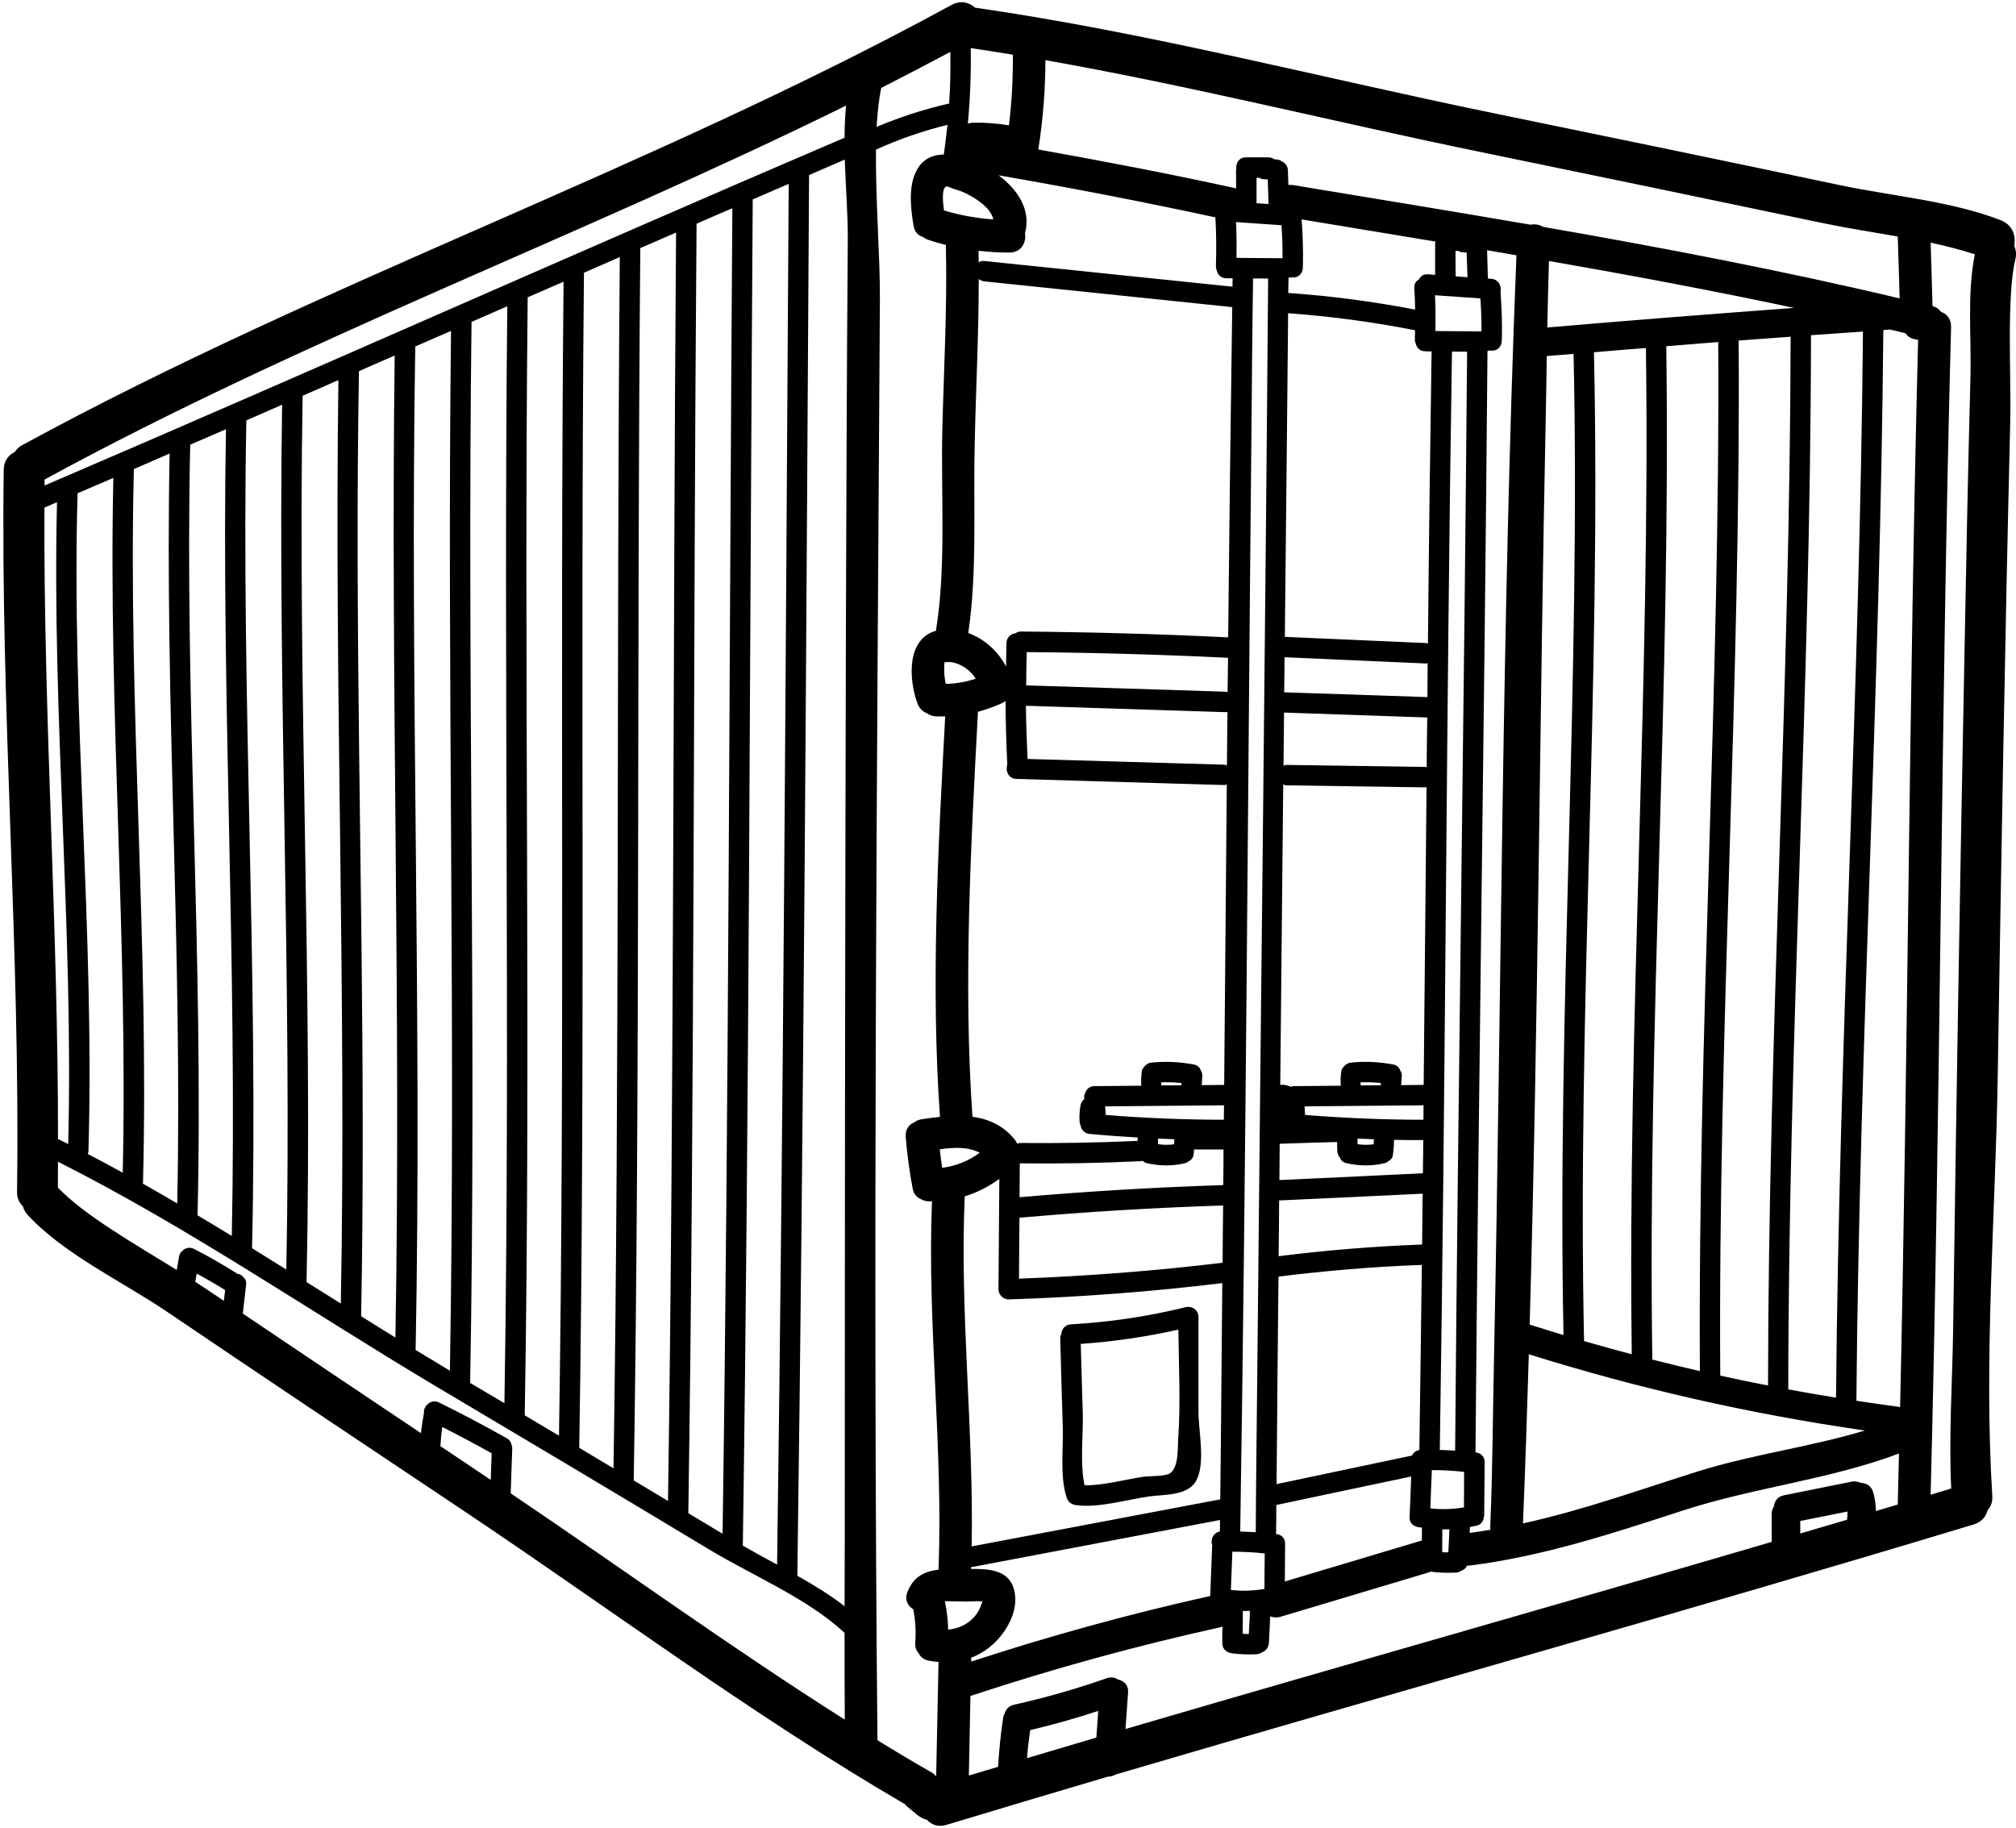 <?xml version="1.0" encoding="UTF-8"?><svg xmlns="http://www.w3.org/2000/svg" xmlns:xlink="http://www.w3.org/1999/xlink" height="109.0" preserveAspectRatio="xMidYMid meet" version="1.0" viewBox="3.8 9.5 120.2 109.0" width="120.2" zoomAndPan="magnify"><g id="change1_1"><path d="M 7.867 77.715 C 8.191 64.953 6.887 52.207 7.199 39.445 C 6.969 39.543 6.73 39.648 6.496 39.746 C 6.48 39.754 6.465 39.754 6.449 39.762 C 6.391 52.305 7.273 64.863 7.258 77.414 C 7.461 77.512 7.664 77.617 7.867 77.715 Z M 11.117 79.426 C 11.434 65.602 10.25 51.809 10.559 37.996 C 9.844 38.301 9.141 38.609 8.426 38.91 C 8.051 51.996 9.449 65.051 9.074 78.137 C 9.074 78.203 9.051 78.25 9.035 78.309 C 9.73 78.664 10.43 79.043 11.117 79.426 Z M 14.367 81.258 C 14.684 66.348 13.613 51.453 13.914 36.543 C 13.203 36.852 12.488 37.16 11.781 37.469 C 11.426 51.68 12.699 65.871 12.324 80.082 C 13.008 80.465 13.688 80.859 14.367 81.258 Z M 17.148 87.062 C 17.172 86.852 17.199 86.641 17.223 86.422 C 16.664 86.074 16.102 85.75 15.527 85.441 C 15.504 85.605 15.473 85.766 15.441 85.93 C 15.535 85.992 15.633 86.051 15.723 86.113 C 16.203 86.43 16.672 86.746 17.148 87.062 Z M 17.621 83.195 C 17.945 67.16 16.988 51.129 17.273 35.094 C 16.559 35.398 15.844 35.707 15.141 36.016 C 14.797 51.34 15.941 66.641 15.578 81.965 C 16.258 82.367 16.941 82.781 17.621 83.195 Z M 20.871 85.199 C 21.203 68.004 20.352 50.82 20.621 33.633 C 19.914 33.941 19.203 34.258 18.488 34.566 C 18.172 51.023 19.203 67.469 18.828 83.926 C 19.508 84.348 20.191 84.77 20.871 85.199 Z M 24.121 87.227 C 24.465 68.867 23.719 50.52 23.977 32.164 C 23.273 32.473 22.559 32.789 21.844 33.098 C 21.535 50.715 22.453 68.328 22.078 85.945 C 22.762 86.375 23.441 86.805 24.121 87.227 Z M 27.375 89.254 C 27.723 69.727 27.082 50.223 27.332 30.699 C 26.621 31.004 25.914 31.32 25.203 31.629 C 24.934 46.816 25.426 61.992 25.426 77.18 C 25.426 80.781 25.402 84.379 25.332 87.98 C 26.012 88.41 26.691 88.832 27.375 89.254 Z M 30.625 91.23 C 30.98 70.562 30.445 49.898 30.691 29.23 C 29.977 29.539 29.262 29.855 28.559 30.16 C 28.234 50.09 28.965 70.012 28.582 89.949 C 28.582 89.965 28.574 89.973 28.574 89.988 C 29.254 90.402 29.934 90.816 30.625 91.23 Z M 33.059 97.742 C 33.074 97.215 33.098 96.68 33.113 96.152 C 32.141 95.609 31.16 95.09 30.172 94.586 C 30.113 94.961 30.082 95.34 30.059 95.73 C 31.062 96.395 32.059 97.07 33.059 97.742 Z M 34.047 27.762 C 33.332 28.07 32.621 28.387 31.914 28.695 C 31.648 49.777 32.215 70.84 31.832 91.918 C 31.832 91.93 31.824 91.938 31.824 91.953 C 32.508 92.359 33.188 92.762 33.875 93.168 C 34.234 71.367 33.812 49.566 34.047 27.762 Z M 37.402 26.297 C 36.691 26.602 35.977 26.918 35.262 27.227 C 35.02 49.453 35.465 71.668 35.086 93.883 C 35.086 93.891 35.086 93.891 35.086 93.891 C 35.766 94.297 36.445 94.703 37.129 95.105 C 37.492 72.168 37.176 49.23 37.402 26.297 Z M 40.754 24.828 C 40.047 25.137 39.332 25.453 38.617 25.762 C 38.387 49.117 38.719 72.469 38.336 95.828 C 39.016 96.234 39.699 96.641 40.379 97.051 C 40.754 72.973 40.547 48.898 40.754 24.828 Z M 44.109 23.367 C 43.395 23.676 42.691 23.984 41.977 24.293 C 41.758 48.785 41.977 73.281 41.586 97.773 C 42.27 98.18 42.949 98.594 43.629 98.996 C 44.004 73.789 43.914 48.574 44.109 23.367 Z M 46.883 100.953 C 47.262 74.609 47.277 48.258 47.465 21.914 C 46.754 22.227 46.039 22.523 45.332 22.84 C 45.121 48.469 45.227 74.098 44.84 99.727 C 45.52 100.133 46.199 100.547 46.883 100.953 Z M 50.824 20.465 C 50.109 20.773 49.395 21.082 48.68 21.391 C 48.496 48.145 48.477 74.91 48.09 101.664 C 48.738 102.039 49.426 102.41 50.133 102.793 C 50.516 75.355 50.652 47.902 50.824 20.465 Z M 54.168 112.035 C 54.156 110.309 54.156 108.59 54.156 106.863 C 51.98 104.82 48.594 103.41 46.078 101.887 C 40.656 98.617 35.207 95.375 29.758 92.141 C 22.355 87.734 14.984 82.66 7.258 78.77 C 7.25 79.281 7.258 79.797 7.25 80.309 C 8.832 81.973 11.895 83.707 14.336 85.223 C 14.379 84.98 14.426 84.746 14.465 84.5 C 14.473 84.395 14.508 84.289 14.562 84.203 C 14.57 84.195 14.582 84.184 14.59 84.176 C 14.758 83.949 15.051 83.805 15.375 83.973 C 16.234 84.41 17.078 84.898 17.895 85.41 C 17.91 85.426 17.918 85.441 17.938 85.449 C 18.105 85.465 18.234 85.547 18.316 85.66 C 18.43 85.758 18.496 85.902 18.473 86.105 C 18.406 86.684 18.344 87.25 18.277 87.824 C 21.812 90.211 25.355 92.578 28.898 94.953 C 28.938 94.547 29.004 94.148 29.078 93.754 C 29.059 93.613 29.102 93.469 29.191 93.34 C 29.207 93.316 29.223 93.297 29.246 93.281 C 29.418 93.086 29.691 92.98 29.984 93.129 C 31.348 93.801 32.684 94.508 34.008 95.254 C 34.184 95.348 34.266 95.496 34.297 95.641 C 34.324 95.723 34.348 95.805 34.34 95.91 C 34.305 96.785 34.281 97.66 34.25 98.543 C 40.855 102.996 47.406 107.754 54.168 112.035 Z M 54.156 17.711 C 54.156 17.059 54.188 16.422 54.242 15.797 C 38.496 23.562 21.859 29.691 6.457 38.094 C 6.457 38.215 6.457 38.328 6.457 38.449 C 22.387 31.621 38.215 24.535 54.156 17.711 Z M 54.348 23.805 C 54.355 22.34 54.227 20.676 54.168 19.016 C 53.465 19.32 52.754 19.629 52.039 19.938 C 51.867 47.773 51.73 75.621 51.34 103.457 C 52.332 104.016 53.301 104.609 54.156 105.273 C 54.16 103.812 54.168 102.348 54.168 100.887 C 54.168 83.043 54.188 65.195 54.234 47.352 C 54.262 39.504 54.285 31.656 54.348 23.805 Z M 60.074 18.715 C 60.156 18.121 60.227 17.539 60.293 16.945 C 58.816 17.305 57.406 17.797 56.027 18.422 C 55.996 21.398 56.277 24.852 56.262 27.34 C 56.086 55.969 55.84 84.633 56.117 113.262 C 57.188 113.926 58.266 114.566 59.352 115.188 C 59.457 115.254 59.547 115.328 59.617 115.41 C 59.668 113.137 59.715 110.867 59.758 108.598 C 59.57 108.582 59.383 108.559 59.199 108.523 C 58.871 108.469 58.68 108.289 58.574 108.078 C 58.434 107.926 58.344 107.707 58.371 107.422 C 58.418 106.75 58.379 106.102 58.25 105.453 C 57.926 105.258 57.723 104.902 57.902 104.43 C 58.266 103.488 58.953 103.191 59.758 103.094 C 60.039 95.789 59.074 88.434 59.367 81.129 C 59.309 81.129 59.254 81.137 59.199 81.137 C 59.02 81.129 58.863 81.09 58.742 81.016 C 58.492 80.926 58.281 80.723 58.215 80.367 C 58.023 79.344 57.883 78.316 57.801 77.277 C 57.77 76.824 58.016 76.531 58.332 76.41 C 58.434 76.328 58.566 76.273 58.734 76.238 C 59.094 76.184 59.465 76.133 59.844 76.094 C 59.293 68.293 59.73 60.039 60.156 52.215 C 59.969 52.215 59.781 52.223 59.594 52.215 C 59.383 52.199 59.207 52.137 59.066 52.031 C 58.824 51.934 58.613 51.746 58.5 51.438 C 57.957 49.938 57.875 47.578 59.617 47.109 C 59.617 47.082 59.617 47.051 59.617 47.02 C 60.219 43.266 59.895 38.977 59.984 35.133 C 60.074 31.469 60.285 27.77 60.195 24.105 C 59.855 24.016 59.516 23.926 59.18 23.812 C 59.043 23.773 58.938 23.711 58.848 23.637 C 58.566 23.562 58.332 23.344 58.266 22.953 C 58.086 21.852 57.906 20.32 58.637 19.371 C 59.012 18.883 59.523 18.723 60.074 18.715 Z M 60.391 15.672 C 60.461 14.652 60.477 13.621 60.461 12.594 C 59.098 13.32 57.73 14.035 56.344 14.742 C 56.199 15.422 56.117 16.211 56.066 17.066 C 57.461 16.477 58.906 16.008 60.391 15.672 Z M 61.977 49.969 C 61.645 49.441 61.086 49.055 60.469 48.973 C 60.348 48.965 60.156 49.012 60.121 48.965 C 60.082 49.125 60.105 49.371 60.098 49.492 C 60.098 49.758 60.137 50.02 60.188 50.277 C 60.801 50.262 61.395 50.164 61.977 49.969 Z M 62.215 78.234 C 61.508 77.867 60.656 77.91 59.832 78.031 C 59.871 78.395 59.918 78.77 59.977 79.133 C 60.793 79.027 61.547 78.727 62.215 78.234 Z M 62.309 105.168 C 62.344 105.094 62.359 105.039 62.367 104.988 C 62.086 104.949 61.711 104.996 61.426 104.996 C 61.312 104.996 60.586 104.98 60.137 104.973 C 60.25 105.531 60.324 106.102 60.332 106.668 C 61.215 106.594 62.027 106.051 62.309 105.168 Z M 62.375 104.965 C 62.434 104.762 62.359 104.902 62.375 104.965 Z M 63.023 22.582 C 62.879 21.844 61.824 21.219 61.223 20.953 C 60.996 20.855 60.754 20.805 60.527 20.711 C 60.285 20.609 60.227 20.586 60.156 20.66 C 59.953 20.855 60.016 21.566 60.082 22.047 C 61.055 22.34 62.027 22.516 63.023 22.582 Z M 63.957 16.973 C 64.129 15.566 64.199 14.164 64.191 12.762 C 63.348 12.625 62.516 12.488 61.68 12.367 C 61.703 13.871 61.645 15.371 61.508 16.863 C 61.508 16.863 61.516 16.855 61.523 16.855 C 61.531 16.855 61.531 16.863 61.539 16.863 C 61.629 16.84 61.719 16.816 61.824 16.816 C 62.539 16.801 63.25 16.855 63.957 16.973 Z M 69.168 113.105 C 69.211 112.57 69.242 112.043 69.281 111.516 C 67.945 111.957 66.594 112.336 65.223 112.66 C 65.141 113.219 65.074 113.77 65.035 114.332 C 66.414 113.926 67.793 113.512 69.168 113.105 Z M 73.809 77.73 C 73.816 77.625 73.816 77.527 73.816 77.43 C 73.492 77.414 73.168 77.406 72.844 77.391 C 72.844 77.504 72.852 77.617 72.852 77.723 C 73.168 77.773 73.492 77.773 73.809 77.73 Z M 74.238 74.211 C 74.238 74.172 74.238 74.121 74.246 74.082 C 73.84 74.035 73.434 74.02 73.031 74.035 C 73.031 74.098 73.035 74.156 73.047 74.219 C 73.441 74.219 73.84 74.211 74.238 74.211 Z M 76.531 100.82 C 76.539 100.594 76.539 100.367 76.539 100.133 C 71.629 101.066 66.707 101.996 61.793 102.93 C 61.762 102.938 61.734 102.93 61.703 102.93 C 61.703 102.973 61.703 103.012 61.703 103.051 C 62.844 103.043 64.07 103.109 64.305 104.488 C 64.5 105.613 63.785 106.848 62.977 107.566 C 62.586 107.918 62.148 108.176 61.695 108.348 C 61.703 108.402 61.711 108.469 61.711 108.539 C 61.711 108.547 61.711 108.566 61.711 108.574 C 66.398 107.039 71.141 105.734 75.957 104.664 C 75.996 103.684 76.035 102.695 76.07 101.715 C 76.07 101.699 76.078 101.691 76.086 101.672 C 75.957 101.34 76.109 100.895 76.531 100.82 Z M 76.629 91.352 C 76.645 89.578 76.66 87.793 76.676 86.008 C 72.445 86.52 68.207 86.844 63.941 86.98 C 63.617 86.988 63.332 86.691 63.332 86.375 C 63.348 84.176 63.363 81.988 63.383 79.789 C 62.758 80.254 62.059 80.609 61.32 80.836 C 61.016 87.777 61.863 94.766 61.734 101.707 C 66.68 100.773 71.617 99.832 76.555 98.902 C 76.59 96.387 76.605 93.867 76.629 91.352 Z M 76.695 84.793 C 76.703 83.656 76.711 82.516 76.727 81.379 C 72.664 81.508 68.617 81.754 64.582 82.109 C 64.574 83.316 64.566 84.527 64.555 85.742 C 68.617 85.59 72.656 85.281 76.695 84.793 Z M 76.734 80.164 C 76.742 79.457 76.75 78.746 76.75 78.039 C 76.168 78.039 75.574 78.039 74.992 78.039 C 74.984 78.152 74.977 78.266 74.961 78.387 C 74.934 78.543 74.82 78.664 74.684 78.738 C 74.617 78.793 74.535 78.844 74.422 78.867 C 73.676 79.035 72.941 79.027 72.195 78.859 C 72.074 78.836 71.992 78.777 71.926 78.711 C 71.887 78.719 71.852 78.738 71.812 78.738 C 69.43 78.852 67.047 78.891 64.66 78.867 C 64.637 78.867 64.621 78.859 64.605 78.852 C 64.598 79.531 64.59 80.211 64.59 80.887 C 68.629 80.535 72.672 80.293 76.727 80.164 Z M 76.766 76.266 C 76.777 75.98 76.777 75.688 76.777 75.406 C 74.414 75.43 72.055 75.445 69.688 75.469 C 69.707 75.641 69.723 75.809 69.723 75.98 C 72.066 76.168 74.414 76.266 76.766 76.266 Z M 76.789 74.188 C 76.84 68.219 76.891 62.246 76.945 56.277 C 76.891 56.293 76.84 56.309 76.777 56.309 C 72.656 56.188 68.531 56.066 64.41 55.945 C 63.914 55.938 63.738 55.449 63.859 55.094 C 63.793 53.828 63.762 52.566 63.754 51.301 C 63.707 51.332 63.648 51.371 63.586 51.406 C 63.105 51.633 62.609 51.801 62.109 51.941 C 61.688 59.844 61.23 68.203 61.781 76.086 C 62.746 76.223 63.641 76.613 64.312 77.465 C 64.371 77.535 64.41 77.617 64.445 77.691 C 64.508 77.668 64.582 77.652 64.66 77.652 C 66.988 77.676 69.309 77.633 71.629 77.527 C 71.629 77.465 71.629 77.391 71.629 77.324 C 70.676 77.27 69.73 77.203 68.781 77.113 C 68.449 77.09 68.27 76.848 68.223 76.598 C 68.199 76.539 68.18 76.48 68.172 76.418 C 68.141 76.07 68.164 75.727 68.23 75.379 C 68.262 75.219 68.352 75.113 68.449 75.039 C 68.449 75.008 68.449 74.973 68.441 74.934 C 68.434 74.836 68.465 74.746 68.504 74.668 C 68.578 74.449 68.758 74.262 69.055 74.262 C 69.988 74.254 70.914 74.246 71.844 74.238 C 71.828 73.953 71.84 73.668 71.879 73.367 C 71.895 73.273 71.941 73.199 72.008 73.125 C 72.105 72.988 72.25 72.883 72.461 72.859 C 73.312 72.77 74.148 72.816 74.984 72.973 C 75.219 73.02 75.34 73.156 75.391 73.32 C 75.453 73.41 75.492 73.516 75.484 73.66 C 75.477 73.84 75.461 74.02 75.453 74.203 C 75.898 74.195 76.344 74.195 76.789 74.188 Z M 76.953 55.137 C 76.961 54.074 76.977 53.012 76.984 51.941 C 76.945 51.949 76.922 51.965 76.883 51.965 C 72.906 51.836 68.945 51.707 64.969 51.582 C 64.977 52.637 65.02 53.691 65.066 54.754 C 68.969 54.867 72.875 54.98 76.777 55.094 C 76.84 55.094 76.898 55.117 76.953 55.137 Z M 76.992 50.773 C 77.004 50.09 77.012 49.402 77.02 48.723 C 73.023 48.527 69.016 48.414 65.02 48.383 C 64.992 49.047 64.992 49.703 64.984 50.367 C 68.953 50.488 72.914 50.617 76.883 50.746 C 76.922 50.746 76.953 50.766 76.992 50.773 Z M 77.27 27.812 C 72.34 27.301 67.418 26.789 62.488 26.277 C 62.352 26.262 62.246 26.203 62.156 26.133 C 62.156 29.406 61.984 32.699 61.914 35.969 C 61.824 39.656 62.074 43.582 61.531 47.246 C 62.496 47.594 63.301 48.324 63.785 49.246 C 63.793 48.777 63.793 48.309 63.809 47.828 C 63.828 47.488 64.07 47.301 64.34 47.262 C 64.426 47.207 64.523 47.156 64.66 47.156 C 68.789 47.188 72.906 47.301 77.027 47.504 C 77.094 40.938 77.172 34.379 77.27 27.812 Z M 77.285 26.594 C 77.285 26.434 77.285 26.262 77.293 26.094 C 77.164 26.094 77.035 26.094 76.914 26.094 C 76.582 26.086 76.395 25.863 76.344 25.613 C 76.312 25.539 76.297 25.453 76.297 25.348 C 76.328 24.391 76.32 23.426 76.266 22.461 C 71.977 21.535 67.66 20.699 63.34 19.953 C 64.469 20.797 65.293 22.008 64.914 23.406 C 65.004 23.941 64.703 24.551 64.004 24.559 C 63.383 24.566 62.766 24.52 62.148 24.453 C 62.148 24.68 62.148 24.906 62.148 25.145 C 62.238 25.086 62.344 25.047 62.488 25.062 C 67.418 25.574 72.355 26.086 77.285 26.594 Z M 78.324 105.547 C 78.184 105.559 78.047 105.559 77.902 105.559 C 77.902 106.012 77.902 106.465 77.895 106.918 C 78.016 106.93 78.137 106.93 78.258 106.93 C 78.281 106.465 78.316 106.012 78.324 105.547 Z M 79.191 104.242 C 79.191 103.539 79.199 102.832 79.207 102.129 C 78.566 102.055 77.918 102.023 77.277 102.023 C 77.246 102.785 77.219 103.547 77.188 104.301 C 77.859 104.383 78.527 104.355 79.191 104.242 Z M 79.41 26.109 C 79.109 26.109 78.809 26.109 78.512 26.102 C 78.461 29.18 78.445 32.262 78.414 35.344 C 78.195 57.168 78.09 78.996 77.746 100.82 C 78.055 100.832 78.363 100.84 78.672 100.863 C 78.688 97.742 78.73 94.613 78.762 91.48 C 78.973 69.695 79.238 47.902 79.41 26.109 Z M 79.434 21.664 C 79.418 21.172 79.402 20.684 79.387 20.199 C 79.312 20.199 79.238 20.188 79.168 20.188 C 79.055 20.184 78.965 20.148 78.883 20.102 C 78.828 20.102 78.77 20.102 78.719 20.102 C 78.719 20.602 78.719 21.105 78.719 21.617 C 78.957 21.633 79.199 21.648 79.434 21.664 Z M 77.523 24.875 C 78.438 24.883 79.352 24.891 80.27 24.898 C 80.27 24.242 80.254 23.586 80.207 22.93 C 79.305 22.871 78.398 22.809 77.496 22.742 C 77.531 23.457 77.535 24.172 77.523 24.875 Z M 85.703 77.73 C 85.703 77.625 85.711 77.527 85.711 77.43 C 85.387 77.414 85.062 77.406 84.738 77.391 C 84.738 77.504 84.738 77.617 84.746 77.723 C 85.062 77.773 85.379 77.773 85.703 77.73 Z M 86.125 74.211 C 86.133 74.172 86.133 74.121 86.133 74.082 C 85.734 74.035 85.328 74.02 84.922 74.035 C 84.922 74.098 84.93 74.156 84.93 74.219 C 85.328 74.219 85.727 74.211 86.125 74.211 Z M 88.426 95.957 C 88.484 92.277 88.523 88.605 88.574 84.922 C 85.711 85.027 82.863 85.266 80.027 85.621 C 79.984 89.738 79.945 93.867 79.914 97.992 C 82.605 97.426 85.297 96.859 87.988 96.289 C 88.07 96.121 88.215 95.996 88.426 95.957 Z M 88.574 101.367 C 88.574 101.105 88.582 100.848 88.582 100.586 C 88.5 100.578 88.418 100.57 88.336 100.555 C 88.312 100.555 88.305 100.547 88.281 100.539 C 88.215 100.523 88.156 100.496 88.102 100.465 C 88.102 100.465 88.094 100.465 88.094 100.457 C 87.949 100.367 87.836 100.215 87.844 99.98 C 87.875 99.16 87.906 98.348 87.941 97.539 C 85.266 98.105 82.59 98.664 79.914 99.234 C 79.906 99.234 79.906 99.227 79.898 99.234 C 79.898 99.809 79.891 100.387 79.883 100.969 C 80.164 100.992 80.422 101.18 80.422 101.543 C 80.414 102.297 80.414 103.043 80.406 103.797 C 83.074 102.996 85.742 102.203 88.402 101.406 C 88.469 101.383 88.516 101.375 88.574 101.367 Z M 88.59 83.707 C 88.598 82.695 88.613 81.688 88.621 80.676 C 85.773 80.812 82.922 80.949 80.066 81.078 C 80.059 82.191 80.051 83.293 80.035 84.402 C 82.883 84.047 85.727 83.812 88.59 83.707 Z M 88.637 79.457 C 88.645 78.801 88.652 78.137 88.66 77.48 C 88.078 77.48 87.492 77.48 86.918 77.465 C 86.91 77.773 86.895 78.082 86.844 78.387 C 86.828 78.543 86.715 78.664 86.578 78.738 C 86.512 78.793 86.43 78.844 86.32 78.867 C 85.574 79.035 84.836 79.027 84.09 78.859 C 83.867 78.809 83.746 78.68 83.691 78.527 C 83.617 78.43 83.555 78.324 83.535 78.176 C 83.52 77.98 83.531 77.789 83.52 77.594 C 82.387 77.625 81.242 77.656 80.098 77.699 C 80.09 78.422 80.09 79.141 80.082 79.863 C 82.938 79.734 85.781 79.598 88.637 79.457 Z M 88.668 76.266 C 88.668 75.98 88.676 75.688 88.676 75.406 C 86.309 75.43 83.949 75.445 81.582 75.469 C 81.59 75.641 81.605 75.809 81.613 75.98 C 83.961 76.168 86.309 76.266 88.668 76.266 Z M 88.684 74.188 C 88.742 68.27 88.797 62.352 88.855 56.43 C 88.832 56.43 88.809 56.449 88.781 56.449 C 86.035 56.406 83.277 56.367 80.52 56.328 C 80.449 56.328 80.375 56.301 80.309 56.277 C 80.254 62.254 80.195 68.219 80.133 74.195 C 80.164 74.188 80.188 74.18 80.219 74.18 C 80.422 74.18 80.602 74.227 80.758 74.301 C 80.82 74.285 80.879 74.262 80.953 74.262 C 81.883 74.254 82.809 74.246 83.738 74.238 C 83.723 73.953 83.73 73.668 83.773 73.367 C 83.781 73.273 83.836 73.199 83.902 73.125 C 84 72.988 84.145 72.883 84.355 72.859 C 85.207 72.77 86.043 72.816 86.879 72.973 C 87.105 73.02 87.227 73.156 87.281 73.32 C 87.34 73.41 87.391 73.516 87.379 73.66 C 87.363 73.84 87.355 74.02 87.34 74.203 C 87.793 74.195 88.238 74.195 88.684 74.188 Z M 88.863 55.246 C 88.871 54.258 88.879 53.27 88.898 52.281 C 86.051 52.184 83.207 52.086 80.359 51.988 C 80.352 53.043 80.336 54.098 80.328 55.152 C 80.383 55.125 80.449 55.109 80.52 55.109 C 83.277 55.152 86.035 55.191 88.781 55.23 C 88.816 55.23 88.84 55.238 88.863 55.246 Z M 88.906 51.066 C 88.914 50.391 88.914 49.719 88.922 49.047 C 88.891 49.047 88.863 49.062 88.832 49.062 C 86.02 48.941 83.207 48.809 80.391 48.688 C 80.383 49.387 80.375 50.082 80.367 50.781 C 83.215 50.871 86.059 50.969 88.906 51.066 Z M 89.156 30.453 C 89.027 30.453 88.906 30.453 88.773 30.445 C 88.441 30.445 88.266 30.227 88.207 29.977 C 88.176 29.902 88.156 29.812 88.156 29.707 C 88.168 29.539 88.168 29.359 88.168 29.191 C 88.168 29.191 88.168 29.191 88.156 29.191 C 85.66 28.695 83.148 28.363 80.602 28.176 C 80.578 30.602 80.555 33.016 80.531 35.441 C 80.488 39.453 80.449 43.461 80.406 47.473 C 83.215 47.594 86.027 47.723 88.832 47.844 C 88.871 47.844 88.898 47.863 88.938 47.871 C 88.992 42.066 89.066 36.258 89.156 30.453 Z M 89.375 23.922 C 89.375 23.91 89.375 23.902 89.375 23.902 C 86.707 23.457 84.055 23.02 81.406 22.582 C 81.477 23.496 81.504 24.414 81.484 25.34 C 81.484 25.355 81.477 25.363 81.477 25.379 C 81.504 25.703 81.316 26.043 80.895 26.043 C 80.828 26.043 80.758 26.043 80.684 26.043 C 80.668 26.051 80.645 26.066 80.625 26.074 C 80.617 26.375 80.617 26.668 80.609 26.969 C 83.156 27.145 85.668 27.48 88.176 27.957 C 88.168 27.527 88.152 27.098 88.125 26.668 C 88.109 26.414 88.23 26.254 88.402 26.164 C 88.484 25.98 88.652 25.84 88.93 25.855 C 89.074 25.871 89.219 25.883 89.367 25.891 C 89.367 25.25 89.367 24.617 89.367 23.977 C 89.367 23.953 89.375 23.938 89.375 23.922 Z M 90.152 102.062 C 90.176 101.602 90.203 101.148 90.219 100.684 C 90.082 100.691 89.934 100.691 89.797 100.691 C 89.789 101.148 89.789 101.602 89.789 102.055 C 89.91 102.062 90.031 102.062 90.152 102.062 Z M 91.086 99.379 C 91.086 98.672 91.094 97.969 91.094 97.262 C 90.453 97.191 89.812 97.156 89.172 97.156 C 89.141 97.918 89.105 98.684 89.082 99.438 C 89.746 99.516 90.422 99.492 91.086 99.379 Z M 91.273 30.469 C 90.973 30.469 90.672 30.469 90.371 30.461 C 90.023 52.289 89.992 74.121 89.645 95.957 C 89.949 95.965 90.258 95.973 90.559 95.996 C 90.738 74.156 91.094 52.312 91.273 30.469 Z M 91.297 26.027 C 91.281 25.531 91.266 25.047 91.246 24.559 C 91.176 24.551 91.102 24.551 91.027 24.543 C 90.922 24.543 90.828 24.512 90.754 24.461 C 90.695 24.461 90.641 24.461 90.582 24.461 C 90.582 24.965 90.582 25.469 90.59 25.98 C 90.828 25.996 91.062 26.012 91.297 26.027 Z M 89.383 29.238 C 90.297 29.246 91.215 29.254 92.133 29.262 C 92.133 28.605 92.113 27.949 92.066 27.293 C 91.168 27.227 90.258 27.172 89.359 27.105 C 89.391 27.82 89.398 28.523 89.383 29.238 Z M 94.215 24.723 C 93.633 24.617 93.047 24.52 92.465 24.422 C 92.48 24.98 92.496 25.551 92.512 26.109 C 92.578 26.109 92.645 26.117 92.707 26.125 C 93.16 26.148 93.348 26.586 93.266 26.926 C 93.34 27.852 93.363 28.77 93.348 29.691 C 93.348 29.715 93.34 29.723 93.34 29.742 C 93.363 30.066 93.176 30.406 92.766 30.406 C 92.691 30.406 92.617 30.406 92.543 30.406 C 92.527 30.414 92.512 30.43 92.488 30.438 C 92.309 52.328 91.953 74.211 91.773 96.102 C 92.059 96.129 92.32 96.316 92.32 96.68 C 92.309 97.734 92.301 98.789 92.293 99.84 C 92.293 99.891 92.277 99.93 92.27 99.973 C 92.27 99.996 92.262 100.012 92.254 100.035 C 92.246 100.062 92.246 100.086 92.238 100.102 C 92.188 100.27 92.066 100.426 91.832 100.473 C 91.703 100.508 91.574 100.523 91.441 100.547 C 91.441 100.668 91.426 100.781 91.426 100.902 C 91.84 100.848 92.254 100.781 92.668 100.711 C 92.656 100.652 92.652 100.594 92.652 100.531 C 92.797 97.148 92.805 93.754 92.879 90.363 C 93.332 68.496 93.34 46.574 94.215 24.723 Z M 97.02 89.105 C 96.633 69.613 98.051 50.09 97.621 30.602 C 97.094 30.648 96.559 30.691 96.023 30.73 C 96.008 31.816 95.992 32.902 95.969 33.988 C 95.594 52.137 95.52 70.32 95.004 88.48 C 95.676 88.691 96.348 88.902 97.02 89.105 Z M 101.09 90.25 C 100.832 70.258 102.211 50.238 101.934 30.25 C 100.902 30.332 99.867 30.414 98.836 30.504 C 99.273 50.141 97.832 69.816 98.246 89.465 C 99.195 89.738 100.141 90 101.09 90.25 Z M 96.055 29.027 C 100.953 28.605 105.859 28.223 110.766 27.859 C 105.922 26.828 101.043 25.914 96.152 25.062 C 96.113 26.383 96.082 27.703 96.055 29.027 Z M 105.023 97.238 C 108.273 96.219 111.73 95.781 114.988 94.797 C 108.188 93.816 101.52 92.309 94.953 90.25 C 94.855 93.613 94.742 96.98 94.605 100.336 C 98.148 99.559 101.555 98.332 105.023 97.238 Z M 105.152 91.254 C 105.031 70.809 106.367 50.344 106.246 29.895 C 105.211 29.977 104.18 30.066 103.148 30.145 C 103.434 50.277 102.023 70.434 102.316 90.566 C 103.258 90.809 104.203 91.035 105.152 91.254 Z M 109.215 92.113 C 109.238 71.27 110.527 50.422 110.562 29.578 C 109.531 29.66 108.492 29.723 107.465 29.805 C 107.594 50.375 106.23 70.961 106.367 91.523 C 107.316 91.734 108.258 91.93 109.215 92.113 Z M 113.926 100.117 C 113.949 99.957 113.957 99.793 113.949 99.629 C 113.02 99.816 112.078 100.004 111.137 100.191 C 111.137 100.441 111.137 100.691 111.137 100.938 C 112.066 100.66 113 100.395 113.926 100.117 Z M 114.875 29.27 C 113.836 29.344 112.809 29.418 111.777 29.488 C 111.754 50.441 110.438 71.391 110.422 92.344 C 111.371 92.52 112.32 92.684 113.27 92.836 C 113.453 71.641 114.688 50.457 114.875 29.27 Z M 116.949 99.211 C 116.973 98.195 116.996 97.184 117.023 96.168 C 112.91 97.719 108.363 98.195 104.164 99.559 C 99.957 100.93 95.82 102.297 91.41 102.852 C 91.359 102.855 91.32 102.852 91.273 102.852 C 91.199 103.012 91.07 103.117 90.914 103.164 C 90.828 103.223 90.738 103.262 90.613 103.27 C 90.129 103.293 89.652 103.277 89.172 103.223 C 89.148 103.223 89.121 103.215 89.098 103.207 C 89.043 103.23 88.984 103.262 88.922 103.277 C 86.004 104.156 83.082 105.023 80.164 105.898 C 79.922 105.973 79.711 105.945 79.531 105.875 C 79.508 106.41 79.492 106.945 79.453 107.488 C 79.426 107.777 79.238 107.957 79.023 108.031 C 78.941 108.086 78.844 108.129 78.719 108.137 C 78.242 108.16 77.766 108.145 77.285 108.086 C 76.953 108.047 76.676 107.844 76.676 107.48 C 76.676 107.465 76.684 107.445 76.684 107.422 C 76.684 107.406 76.676 107.398 76.676 107.375 C 76.676 107.082 76.676 106.781 76.684 106.48 C 76.637 106.496 76.598 106.516 76.547 106.531 C 71.512 107.641 66.559 109.004 61.66 110.625 C 61.629 112.207 61.598 113.785 61.566 115.367 C 62.148 115.199 62.723 115.02 63.309 114.848 C 63.371 113.859 63.461 112.879 63.617 111.898 C 63.625 111.809 63.664 111.742 63.699 111.68 C 63.762 111.438 63.934 111.219 64.266 111.145 C 66.129 110.73 67.969 110.203 69.777 109.57 C 70.055 109.473 70.281 109.523 70.461 109.645 C 70.809 109.719 71.094 109.969 71.059 110.43 C 71.012 111.152 70.961 111.875 70.906 112.594 C 83.738 108.832 96.605 105.203 109.434 101.438 C 109.434 100.879 109.434 100.32 109.434 99.762 C 109.434 99.574 109.488 99.438 109.57 99.316 C 109.598 99.008 109.781 98.73 110.18 98.656 C 111.52 98.383 112.855 98.113 114.191 97.848 C 114.402 97.805 114.582 97.848 114.734 97.918 C 115.066 97.918 115.395 98.098 115.496 98.52 C 115.598 98.875 115.637 99.242 115.652 99.598 C 116.082 99.469 116.52 99.34 116.949 99.211 Z M 117.062 27.293 C 117.031 26.059 116.988 24.828 116.949 23.602 C 115.449 23.336 113.949 23.109 112.547 22.816 C 105.664 21.371 98.781 19.945 91.898 18.527 C 83.352 16.77 74.758 14.609 66.129 13.086 C 66.129 14.879 65.984 16.645 65.707 18.414 C 69.648 19.117 73.574 19.871 77.48 20.727 C 77.488 20.734 77.496 20.734 77.504 20.734 C 77.504 20.359 77.496 19.988 77.496 19.613 C 77.496 19.59 77.512 19.574 77.512 19.559 C 77.48 19.234 77.668 18.875 78.09 18.883 C 78.535 18.883 78.988 18.883 79.434 18.883 C 79.582 18.883 79.684 18.934 79.777 18.996 C 79.824 19.008 79.863 19.008 79.914 19.008 C 80.059 19.016 80.164 19.07 80.262 19.145 C 80.441 19.234 80.578 19.402 80.586 19.652 C 80.594 19.945 80.602 20.238 80.617 20.531 C 80.707 20.523 80.812 20.523 80.918 20.539 C 85.613 21.316 90.332 22.086 95.051 22.898 C 95.309 22.848 95.594 22.891 95.805 23.027 C 102.938 24.27 110.059 25.629 117.062 27.293 Z M 118.164 29.766 C 118.086 29.75 117.996 29.73 117.914 29.715 C 117.703 29.676 117.523 29.539 117.402 29.367 C 117.098 29.293 116.797 29.223 116.488 29.148 C 116.355 29.156 116.219 29.172 116.09 29.18 C 115.91 50.465 114.664 71.738 114.484 93.023 C 115.312 93.152 116.148 93.266 116.98 93.379 C 117.023 93.379 117.047 93.402 117.09 93.41 C 117.566 72.203 117.613 50.977 118.164 29.766 Z M 121.285 31.945 C 121.344 29.645 121.074 26.969 121.547 24.664 C 120.695 24.391 119.812 24.16 118.91 23.969 C 118.953 25.234 118.984 26.488 119.023 27.754 C 119.262 27.82 119.422 27.941 119.535 28.102 C 119.879 28.215 120.137 28.516 120.129 28.988 C 119.512 52.191 119.512 75.414 118.91 98.625 C 119.316 98.504 119.73 98.383 120.137 98.254 C 119.988 95.164 120.199 92 120.25 88.91 C 120.43 75.672 120.656 62.43 120.914 49.199 C 121.02 43.441 121.133 37.695 121.285 31.945 Z M 123.891 24.152 C 123.996 24.383 124.035 24.641 123.965 24.949 C 123.43 27.129 123.719 31.832 123.656 34.688 C 123.34 47.691 123.121 60.695 122.91 73.711 C 122.777 81.965 122.074 90.461 122.586 98.707 C 122.609 99.07 122.496 99.348 122.309 99.543 C 122.219 99.914 121.961 100.246 121.488 100.395 C 104.488 105.539 87.371 110.285 70.328 115.305 C 70.191 115.383 70.031 115.434 69.867 115.434 C 66.648 116.383 63.438 117.34 60.227 118.312 C 59.73 118.457 59.336 118.305 59.074 118.012 C 58.863 117.961 58.66 117.855 58.484 117.711 C 58.281 117.539 58.078 117.371 57.875 117.207 C 57.828 117.168 57.793 117.117 57.754 117.078 C 48.715 111.809 40.16 105.41 31.469 99.598 C 25.539 95.641 19.621 91.684 13.719 87.688 C 11.133 85.938 7.598 84.273 5.457 81.949 C 5.305 81.785 5.215 81.605 5.168 81.43 C 4.957 81.234 4.809 80.949 4.816 80.57 C 5.02 66.219 3.82 51.852 4.023 37.5 C 4.031 36.973 4.316 36.625 4.68 36.453 C 4.777 36.301 4.914 36.152 5.117 36.047 C 23.043 26.27 42.633 19.574 60.551 9.785 C 61.086 9.504 61.598 9.641 61.938 9.957 C 72.195 11.434 82.402 14.094 92.535 16.184 C 99.527 17.621 106.516 19.062 113.496 20.539 C 116.578 21.188 120.16 21.488 123.109 22.637 C 123.801 22.914 124.012 23.586 123.891 24.152" fill="inherit"/><path d="M 74.043 95.367 C 74.199 93.191 74.082 90.965 74.059 88.781 C 72.137 89.211 70.199 89.496 68.238 89.633 C 68.277 91.035 68.32 92.43 68.359 93.824 C 68.391 95.09 68.18 96.77 68.465 98.066 C 69.605 98.074 70.945 97.703 72.016 97.547 C 72.363 97.508 73.305 97.539 73.574 97.336 C 74.074 96.957 74.012 95.91 74.043 95.367 Z M 75.258 93.734 C 75.258 94.816 75.707 96.848 75.082 97.855 C 74.555 98.699 73.16 98.609 72.34 98.723 C 70.969 98.918 69.348 99.418 67.984 99.25 C 67.703 99.211 67.492 99.086 67.402 98.805 C 66.988 97.578 67.199 95.918 67.168 94.645 C 67.109 92.879 67.062 91.102 67.016 89.332 C 67.004 89.219 67.035 89.121 67.078 89.043 C 67.102 88.758 67.289 88.488 67.652 88.465 C 69.973 88.336 72.234 87.996 74.488 87.445 C 74.879 87.348 75.258 87.621 75.258 88.027 C 75.258 89.926 75.258 91.832 75.258 93.734" fill="inherit"/></g></svg>